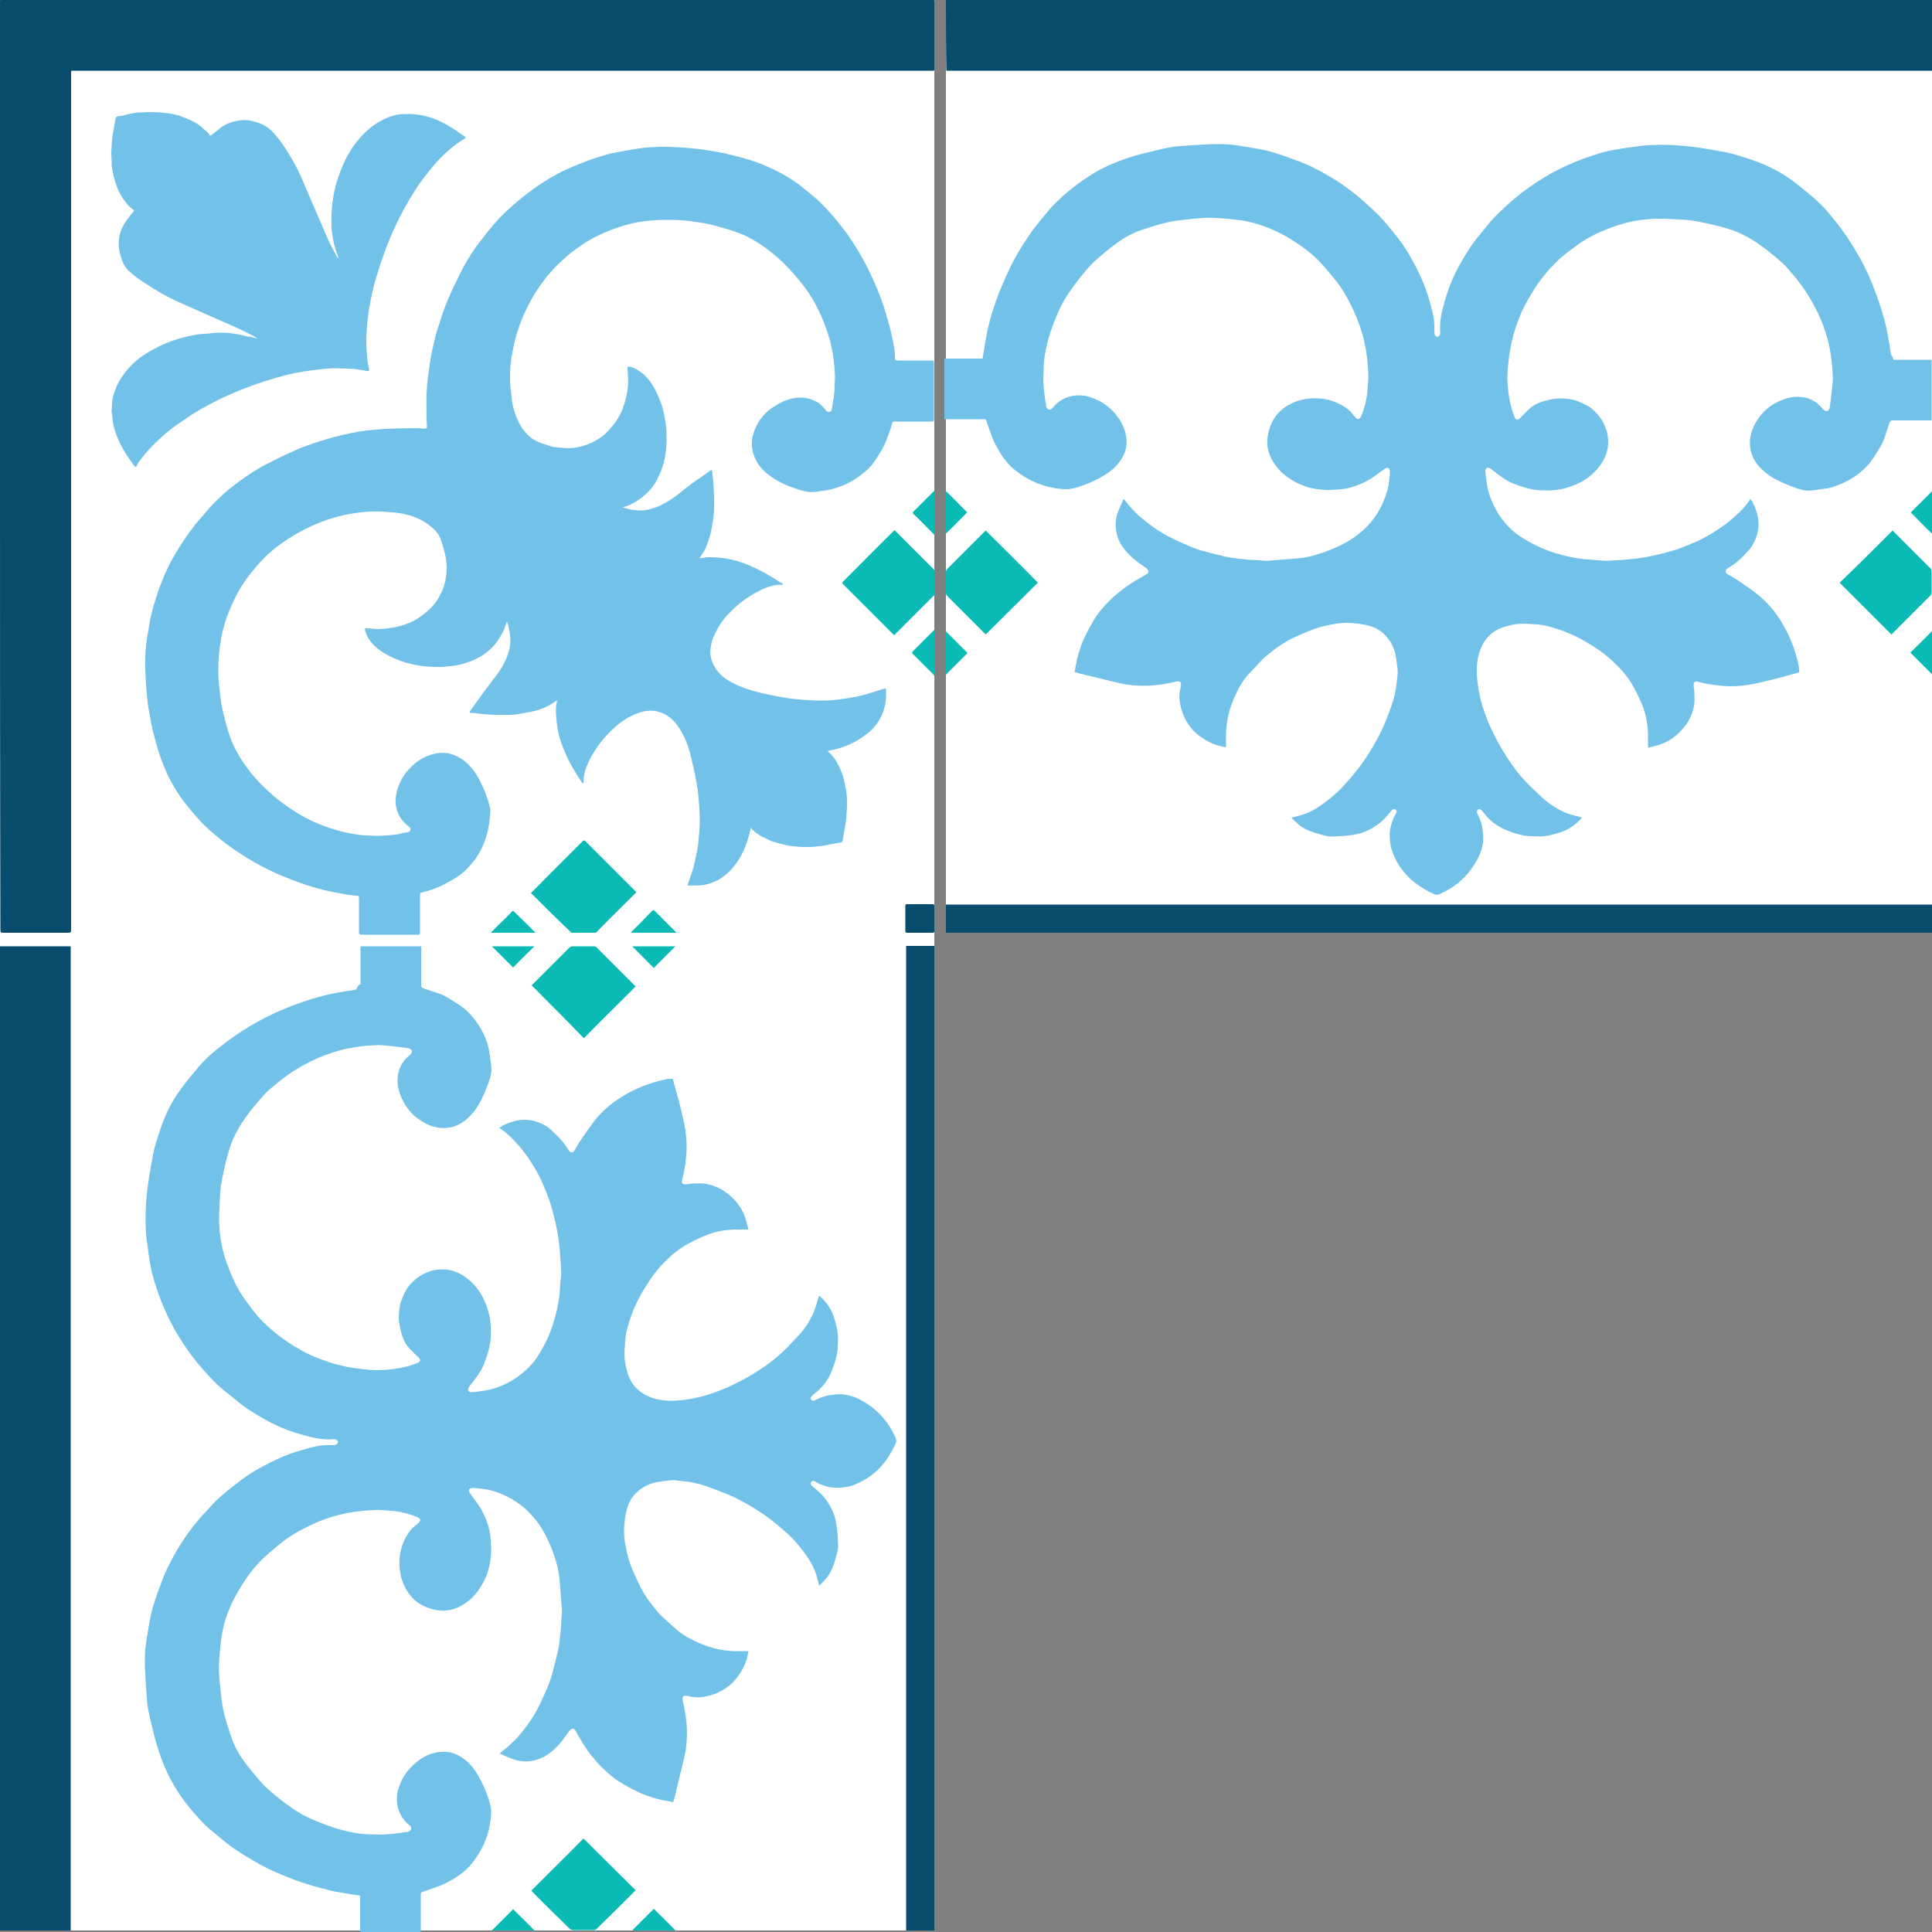 <?xml version="1.0" encoding="utf-8"?>
<!-- Generator: Adobe Illustrator 23.0.3, SVG Export Plug-In . SVG Version: 6.00 Build 0)  -->
<svg version="1.1" id="Layer_1" xmlns="http://www.w3.org/2000/svg" xmlns:xlink="http://www.w3.org/1999/xlink" x="0px" y="0px"
	 viewBox="0 0 500 500" style="enable-background:new 0 0 500 500;" xml:space="preserve">
<rect x="0" y="0" width="500" height="500" fill="#808080" stroke="none"/>
<style type="text/css">
	.st0{fill:#FFFFFF;}
	.st1{fill:#71C1E8;}
	.st2{fill:#084D6E;}
	.st3{fill:#0ABAB5;}
</style>
<rect x="0" y="0.9" class="st0" width="241.8" height="498.7"/>
<rect x="244.8" y="0.9" class="st0" width="255.2" height="236.8"/>
<g id="B">
	<g>
		<path class="st1" d="M160.9,131.2c1.6,0.6,3.3,0.9,4.9,0.9c1.7,0,3.2-0.5,4.7-1.1c2.2-1,4.1-2.3,5.9-3.8c1.7-1.4,3.5-2.7,5.3-3.9
			c0.7-0.5,1.4-1,2.1-1.5c0.3-0.2,0.5-0.2,0.5,0.2c0.4,3.2,0.6,6.4,0.5,9.6c0,1.9-0.4,3.7-0.7,5.6c-0.3,1.6-0.9,3-1.4,4.5
			c-0.3,0.8-0.9,1.5-1.4,2.3c-0.1,0.1-0.1,0.3-0.3,0.5c0.9-0.1,1.8-0.3,2.6-0.3c3.6,0,7.1,0.7,10.5,2.2c2.7,1.2,5.3,2.6,7.8,4.3
			c0.2,0.2,0.8,0.2,0.7,0.5c-0.1,0.3-0.6,0.1-0.9,0.1c-2.4,0.2-4.4,1.1-6.5,2.3c-2.1,1.2-4,2.6-5.7,4.3c-1.6,1.5-3,3.2-4,5.2
			c-0.7,1.3-1.3,2.6-1.5,4c-0.4,1.9-0.1,3.7,0.9,5.4c1.5,2.7,4.1,4.1,6.8,5.2c3.4,1.4,7,2,10.5,2.7c1.9,0.4,3.8,0.5,5.6,0.7
			c1.3,0.1,2.7,0.2,4,0.2c1.8,0,3.6,0,5.4-0.3c2.4-0.3,4.8-0.7,7.2-1.4c1.4-0.4,2.8-0.9,4.2-1.3c0.7-0.2,0.7-0.2,0.7,0.5
			c0.1,2.2-0.2,4.4-1.2,6.5c-0.9,1.8-2,3.3-3.6,4.5c-1.4,1.1-2.9,2.1-4.5,2.8c-1.6,0.7-3.4,1.3-5.1,1.6c-0.2,0-0.4,0.1-0.7,0.2
			c1.7,1.4,2.7,3.3,3.5,5.2c0.6,1.4,0.9,3,1.2,4.6c0.3,1.3,0.3,2.7,0.3,4c0,1.2-0.1,2.4-0.2,3.6c-0.1,1.3-0.4,2.6-0.6,3.8
			c-0.1,0.6-0.2,1.2-0.3,1.8c-0.1,0.6-0.4,0.6-0.9,0.7c-1.4,0.2-2.9,0.5-4.3,0.8c-0.6,0.1-1.3,0.1-1.9,0.2c-0.7,0.1-1.4,0.1-2.1,0.1
			c-1.1,0.1-2.3-0.1-3.5-0.2c-1.9-0.1-3.6-0.7-5.4-1.2c-0.8-0.2-1.4-0.7-2.2-1c-1.3-0.6-2.5-1.4-3.5-2.6c-0.2,1-0.4,1.9-0.7,2.8
			c-0.7,2.4-1.7,4.6-3.2,6.6c-1.1,1.5-2.4,2.8-4,3.8c-1.5,0.9-3.1,1.5-4.9,1.7c-1,0.1-2,0-3,0.1c-0.6,0-0.6-0.2-0.4-0.6
			c0.6-1.8,1.3-3.6,1.7-5.5c0.3-1.6,0.7-3.1,0.9-4.7c0.2-1.8,0.3-3.5,0.4-5.3c0-2.2-0.1-4.3-0.3-6.5c-0.3-3.5-1.1-7-1.9-10.4
			c-0.6-2.7-1.5-5.2-3-7.6c-1.4-2.2-3.2-3.9-5.9-4.5c-1.2-0.3-2.5-0.2-3.8,0.1c-2.9,0.8-5.4,2.4-7.6,4.5c-2.6,2.4-4.6,5.1-6.2,8.3
			c-0.8,1.7-1.4,3.5-1.4,5.4c0,0.1,0.1,0.3-0.1,0.3c-0.1,0-0.2-0.1-0.3-0.2c-1.6-2.4-3.1-4.8-4.2-7.4c-1-2.3-1.9-4.7-2.2-7.2
			c-0.2-1.6-0.4-3.2-0.3-4.9c0-0.6,0.2-1.1,0.3-1.8c-0.7,0.5-1.3,0.9-2,1.3c-1.5,0.8-3.1,1.4-4.8,1.7c-1.1,0.2-2.1,0.4-3.2,0.6
			c-0.7,0.1-1.5,0.2-2.2,0.2c-1.4,0-2.9,0.1-4.3,0c-1.7-0.1-3.4-0.2-5.1-0.5c-0.1,0-0.2,0-0.3,0c-0.2,0-0.6,0.1-0.7-0.1
			c-0.2-0.3,0.2-0.5,0.3-0.7c2.1-3,4.3-6,6.6-9c1.6-2.1,2.9-4.5,3.4-7.1c0.4-1.8,0.1-3.6-0.3-5.4c-0.1-0.4-0.2-0.8-0.4-1.3
			c-0.4,0.6-0.4,1.3-0.7,1.9c-0.7,1.5-1.5,2.9-2.6,4.2c-2.4,2.7-5.5,4.2-8.9,5c-1.6,0.4-3.3,0.5-5,0.6c-3.6,0.1-7.1-0.4-10.4-1.6
			c-2.4-0.9-4.7-2-6.6-3.8c-1.2-1.2-2.1-2.4-2.5-4c-0.1-0.5,0-0.7,0.5-0.6c1,0,1.9,0.2,2.9,0.2c3.3-0.1,6.4-0.7,9.3-2.2
			c1.3-0.7,2.4-1.6,3.5-2.5c1.5-1.3,2.6-2.8,3.4-4.5c0.8-1.5,1.2-3.2,1.4-4.9c0.3-2.4-0.1-4.8-0.8-7.1c-0.3-1-0.6-2.1-1.1-3
			c-0.7-1.2-1.7-2.1-2.8-2.9c-2.2-1.6-4.8-2.5-7.4-2.9c-1-0.2-2.1-0.2-3.1-0.3c-2-0.2-4.1-0.2-6.1,0c-4.4,0.4-8.6,1.5-12.6,3.2
			c-3.2,1.4-6.2,3.1-9,5.1c-2.2,1.6-4.2,3.4-6,5.5c-2.1,2.4-4,5-5.5,7.9c-1.7,3.4-3.1,6.9-3.8,10.6c-0.3,1.8-0.6,3.7-0.7,5.5
			c-0.1,1.3-0.1,2.7-0.1,4c0,1.9,0.3,3.8,0.5,5.7c0.2,2,0.6,3.9,1.1,5.8c0.6,2.3,1.2,4.6,2.2,6.8c1,2.2,2.3,4.4,3.8,6.3
			c1.1,1.5,2.3,2.9,3.6,4.2c1.3,1.3,2.7,2.6,4.2,3.8c1.8,1.4,3.6,2.6,5.5,3.8c2.2,1.3,4.4,2.3,6.8,3.2c2,0.7,4,1.3,6,1.7
			c1.6,0.3,3.1,0.6,4.8,0.6c1.1,0,2.2,0.2,3.3,0.1c2.1-0.1,4.3-0.2,6.4-0.8c0.3-0.1,0.5,0,0.8-0.1c0.3-0.1,0.6-0.2,0.7-0.6
			c0.1-0.4-0.1-0.7-0.4-0.9c-1.6-1.2-2.7-2.7-3.2-4.7c-0.3-1.3-0.3-2.6,0-3.9c0.4-1.9,1.2-3.6,2.3-5.1c1.9-2.5,4.3-4.4,7.5-5.1
			c2.8-0.7,5.3,0,7.6,1.7c1.7,1.3,3,3,4,4.9c1.2,2.3,2.2,4.7,2.8,7.3c0.1,0.2,0.1,0.5,0.1,0.7c-0.1,3.2-0.7,6.4-2,9.3
			c-1,2.4-2.6,4.4-4.4,6.2c-1.3,1.3-2.9,2.2-4.5,3.1c-2.2,1.3-4.5,2.1-6.9,2.7c-0.4,0.1-0.4,0.3-0.4,0.7c0,3.2,0,6.4,0,9.6
			c0,0.5-0.1,0.6-0.6,0.6c-4.8,0-9.6,0-14.5,0c-0.5,0-0.7-0.1-0.7-0.7c0-2.8,0-5.6,0-8.4c0-0.9,0-1-0.9-1c-2.8-0.3-5.6-0.9-8.3-1.5
			c-4-1-7.8-2.4-11.6-4c-2.8-1.2-5.6-2.7-8.2-4.3c-2.4-1.5-4.8-3.1-7-4.9c-1.6-1.4-3.3-2.7-4.7-4.2c-1.3-1.4-2.5-2.8-3.7-4.3
			c-2.2-2.7-4-5.6-5.4-8.7c-1.1-2.4-2-5-2.7-7.6c-0.5-1.8-1-3.6-1.3-5.5c-0.3-1.7-0.7-3.4-0.9-5.1c-0.2-2.1-0.4-4.1-0.5-6.2
			c-0.1-1.9-0.2-3.8-0.1-5.7c0.1-2,0.3-4.1,0.7-6.1c0.3-1.5,0.4-2.9,0.8-4.4c0.5-2.2,1.2-4.4,1.9-6.5c1.1-2.9,2.2-5.7,3.7-8.3
			c1.7-3,3.6-5.9,5.7-8.6c1.1-1.4,2.4-2.7,3.5-4.1c1.3-1.5,2.7-2.8,4.1-4.1c2.5-2.2,5.2-4.1,8-5.9c2.1-1.3,4.4-2.4,6.6-3.5
			c1.9-0.9,3.8-1.8,5.8-2.6c3.3-1.2,6.6-2.3,10.1-3.1c1.7-0.4,3.3-0.7,5-1c1.2-0.2,2.5-0.3,3.7-0.4c3.6-0.4,7.3-0.3,10.9-0.4
			c0.6,0,1.3,0.2,1.9,0.1c0.4,0,0.5-0.1,0.5-0.5c0-0.6-0.1-1.3-0.1-1.9c0-2.2-0.1-4.4,0-6.6c0.1-1.8,0.2-3.6,0.5-5.4
			c0.3-2.2,0.6-4.3,1.1-6.5c0.4-1.8,0.8-3.6,1.4-5.3c0.8-2.6,1.6-5.1,2.7-7.6c0.6-1.4,1.2-2.7,1.9-4c0.6-1.4,1.3-2.8,2-4.1
			c1.3-2.3,2.7-4.6,4.4-6.7c1.9-2.5,3.9-5,6.2-7.2c2.3-2.2,4.7-4.2,7.3-6.1c2.8-2,5.7-3.8,8.8-5.2c3.6-1.6,7.2-3,11.1-4
			c2.1-0.5,4.2-0.8,6.3-1.2c3-0.5,6.1-0.7,9.1-0.6c2.7,0.1,5.3,0.3,8,0.6c2.9,0.4,5.7,0.9,8.5,1.6c2.8,0.7,5.7,1.5,8.4,2.7
			c1.9,0.8,3.7,1.7,5.4,2.7c1.7,1,3.3,2.1,4.8,3.4c1.5,1.2,3,2.4,4.3,3.7c2.5,2.5,4.8,5.3,6.9,8.2c2,2.9,3.8,5.9,5.3,9
			c1.6,3.2,3,6.6,4.1,10c0.7,2.3,1.4,4.7,1.9,7c0.4,1.8,0.8,3.6,0.8,5.5c0,0.9,0.1,0.9,1,0.9c2.8,0,5.7,0,8.5,0
			c0.5,0,0.6,0.1,0.6,0.6c0,4.9,0,9.7,0,14.6c0,0.5-0.1,0.6-0.6,0.6c-3.1,0-6.3,0-9.4,0c-0.6,0-0.8,0.1-0.9,0.8
			c-0.3,1.2-0.8,2.3-1.2,3.5c-0.7,2-1.8,3.8-3,5.6c-1.2,1.9-2.9,3.3-4.7,4.6c-2.3,1.6-4.8,2.6-7.5,3.2c-1.1,0.2-2.3,0.3-3.4,0.5
			c-2.4,0.3-4.5-0.7-6.6-1.4c-1.8-0.7-3.6-1.6-5.2-2.8c-2.3-1.7-4-3.9-4.5-6.8c-0.4-2.3,0.2-4.5,1.3-6.5c1-1.8,2.4-3.4,4.2-4.5
			c1.7-1.1,3.5-2,5.5-2.3c1.9-0.3,3.6,0,5.3,0.8c1.1,0.5,1.9,1.4,2.6,2.2c0.3,0.4,0.6,0.7,1.1,0.6c0.5-0.1,0.6-0.6,0.6-0.9
			c0.3-1.9,0.7-3.8,0.7-5.7c0-0.8,0.1-1.7,0.1-2.6c-0.1-3-0.5-6-1.2-8.9c-0.8-3-1.9-5.9-3.3-8.7c-1.3-2.6-2.9-5-4.8-7.3
			c-1.1-1.3-2.2-2.6-3.4-3.8c-3-3-6.3-5.6-10.1-7.5c-2.2-1.1-4.5-1.7-6.8-2.4c-1.9-0.6-3.9-1-5.9-1.3c-1.4-0.2-2.8-0.4-4.2-0.5
			c-1.7-0.1-3.4-0.1-5.1-0.1c-3.3,0.1-6.7,0.5-9.9,1.5c-2.4,0.7-4.7,1.6-6.9,2.7c-2.6,1.3-5,2.9-7.2,4.7c-1.6,1.4-3.2,2.8-4.6,4.4
			c-1.7,1.9-3.2,4-4.6,6.3c-1.8,3.1-3.3,6.3-4.3,9.7c-0.7,2.2-1.1,4.4-1.5,6.7c-0.2,1.5-0.3,2.9-0.3,4.4c-0.1,1.8,0.2,3.7,0.4,5.5
			c0.1,1.4,0.4,2.8,0.9,4.2c0.8,2.4,2,4.5,4,6.2c1,0.8,2.2,1.3,3.4,1.7c0.9,0.2,1.8,0.7,2.8,0.8c2.1,0.2,4.2,0.5,6.2,0
			c2.3-0.5,4.3-1.4,6.2-2.8c1.3-1,2.4-2.4,3.4-3.7c1.7-2.3,2.5-5,3-7.7c0.3-1.5,0.3-3,0.2-4.5c0-0.5-0.1-1.1-0.1-1.6
			c0-0.5,0.2-0.5,0.6-0.5c1,0.2,1.8,0.7,2.7,1.3c2.4,1.7,3.7,4.1,4.8,6.7c1,2.2,1.5,4.6,1.8,7c0.1,0.7,0.2,1.4,0.2,2
			c-0.1,0.8,0.1,1.7,0,2.5c-0.1,3.4-0.8,6.7-2.5,9.8c-0.9,1.7-2.1,3.1-3.6,4.3c-1.6,1.3-3.3,2.3-5.3,2.8
			C161.2,131.1,161.1,131.1,160.9,131.2z M66.6,87.7c-0.4-0.5-1-0.7-1.5-1c-2.6-1.4-5.4-2.6-8.2-3.8c-2.3-1-4.7-2.1-7-3.1
			c-2.1-0.9-4.1-1.8-6.1-2.8c-2.4-1.2-4.7-2.7-7-4.2c-1.2-0.8-2.4-1.7-3.5-2.7c-1.2-1.2-1.8-2.7-2.2-4.3c-0.6-2.2-0.5-4.4,0.4-6.6
			c0.6-1.4,1.6-2.6,2.5-3.8c0.2-0.2,0.3-0.4,0.5-0.6c0.3-0.3,0.1-0.5-0.1-0.6c-1.5-1.1-2.5-2.6-3.4-4.2c-0.9-1.7-1.4-3.6-1.8-5.4
			c-0.2-0.9-0.4-1.9-0.3-2.9c0-0.6-0.1-1.3-0.1-1.9c0.1-2.1,0.1-4.2,0.6-6.2c0.2-1,0.3-2,0.5-2.9c0.1-0.4,0.3-0.5,0.6-0.6
			c1.5-0.1,3-0.7,4.5-0.9c0.6-0.1,1.3-0.1,1.9-0.1c0.7-0.1,1.4-0.1,2.1-0.1c1.4,0,2.9,0.1,4.3,0.3c1.5,0.2,2.9,0.5,4.3,1.1
			c1.8,0.7,3.7,1.5,5.1,3c0.5,0.5,1.2,0.8,1.5,1.5c0.1,0.3,0.4,0.2,0.6,0c0.8-0.6,1.6-1.3,2.4-1.9c1.2-0.9,2.5-1.4,4-1.7
			c1.3-0.3,2.7-0.3,4,0c1.7,0.4,3.4,1,4.8,2.3c1.9,1.8,3.4,4,4.8,6.3c1.5,2.4,2.8,5,3.9,7.7c0.9,2.1,1.8,4.2,2.7,6.3
			c1.2,2.7,2.3,5.4,3.5,8.1c0.7,1.6,1.6,3.1,2.4,4.6c0,0.1,0.1,0.2,0.3,0.1c-0.5-1.4-1-2.7-1.3-4.2c-0.2-1.2-0.4-2.3-0.5-3.5
			c0-1.1-0.1-2.2,0-3.3c0.1-2.9,0.5-5.7,1.3-8.5c0.6-1.9,1.3-3.8,2.2-5.7c1.1-2.2,2.4-4.2,4-6c1.7-1.9,3.7-3.5,6-4.6
			c1.8-0.9,3.6-1.4,5.6-1.4c3.3-0.1,6.4,0.6,9.4,2.1c2.1,1,4,2.4,5.9,3.7c0.4,0.2,0.3,0.5-0.1,0.7c-2.6,1.5-4.8,3.5-6.8,5.6
			c-1.6,1.8-3.1,3.7-4.5,5.6c-1.9,2.7-3.6,5.6-5.1,8.5c-2.5,4.8-4.4,9.8-6,15c-0.9,2.7-1.5,5.4-2,8.2c-0.4,2.2-0.7,4.5-0.8,6.7
			c-0.1,1.3-0.1,2.5-0.1,3.7c0.1,2.1,0.2,4.1,0.7,6.1c0.1,0.6,0,0.7-0.6,0.6c-1.6-0.3-3.2-0.6-4.9-0.6c-1.3,0-2.5-0.1-3.8-0.1
			c-1.8,0.1-3.5,0.3-5.3,0.5c-3.1,0.4-6.2,1-9.2,1.9c-2.5,0.7-4.9,1.5-7.3,2.4c-2.4,0.9-4.8,1.9-7.1,3c-3.3,1.6-6.6,3.4-9.6,5.5
			c-2.2,1.5-4.3,3-6.2,4.8c-2,1.8-3.8,3.7-5.3,5.8c-0.3,0.4-0.6,0.9-0.8,1.3c-0.2,0.4-0.5,0.4-0.7,0c-1.8-2.4-3.3-4.8-4.4-7.5
			c-0.6-1.5-1.1-3.1-1.2-4.9c0-0.7-0.3-1.4-0.2-2c0.1-0.9,0-1.8,0.2-2.7c0.5-2.7,1.8-5.2,3.5-7.3c1.6-2,3.6-3.7,5.9-5
			c3.1-1.9,6.4-3.2,9.9-4c1.9-0.5,3.8-0.7,5.8-0.8c0.8-0.1,1.6-0.2,2.4-0.2c0.9,0,1.9,0,2.8,0.1c1.5,0.2,3.1,0.4,4.6,0.9
			C65,87.1,65.8,87.4,66.6,87.7z M93.3,254.8c0-3.3,0-6.6,0-9.9c5.3,0,10.4,0,15.7,0c0,0.3,0,0.5,0,0.7c0,3.1,0,6.3,0,9.4
			c0,0.5,0.2,0.6,0.6,0.8c1.3,0.4,2.6,0.9,3.9,1.3c1.6,0.5,2.9,1.4,4.3,2.3c1,0.6,2,1.3,2.9,2.1c1.4,1.3,2.6,2.8,3.6,4.5
			c1.1,1.9,1.9,3.9,2.3,6c0.2,1.2,0.3,2.4,0.5,3.6c0.4,2.6-0.8,4.9-1.7,7.2c-0.8,1.9-1.7,3.6-3,5.2c-1.8,2.1-4,3.7-6.9,3.9
			c-2.3,0.2-4.4-0.5-6.3-1.7c-2.3-1.4-4-3.3-5.1-5.7c-0.8-1.7-1.3-3.4-1.2-5.3c0.1-2.6,1.2-4.6,3.2-6.2c0.3-0.2,0.5-0.7,0.5-1
			c0-0.3-0.5-0.6-0.8-0.7c-1.9-0.3-3.8-0.5-5.7-0.7c-1-0.1-2-0.2-3-0.1c-2.9,0.1-5.8,0.5-8.7,1.2c-2.9,0.8-5.7,1.8-8.4,3.2
			c-3,1.5-5.9,3.4-8.5,5.6c-1.2,1-2.4,1.9-3.4,3.1c-1.6,1.8-3.2,3.7-4.6,5.7c-1.1,1.5-2.1,3.2-2.9,4.9c-0.8,1.6-1.3,3.4-1.8,5.1
			c-0.5,1.9-0.9,3.8-1.3,5.7c-0.2,1.1-0.4,2.2-0.5,3.4c-0.1,2.3-0.3,4.7-0.3,7c0,4.3,0.8,8.6,2.4,12.6c1.1,2.9,2.4,5.7,4.2,8.2
			c1.4,1.8,2.6,3.7,4.2,5.3c2.5,2.6,5.4,4.9,8.5,6.8c2,1.2,4.1,2.4,6.3,3.2c1.9,0.7,3.7,1.4,5.6,1.8c1.9,0.5,3.8,0.8,5.8,1
			c1.4,0.2,2.9,0.3,4.3,0.3c3.5-0.1,6.9-0.6,10.1-1.9c0.7-0.3,0.8-0.8,0.3-1.3c-0.8-0.8-1.7-1.6-2.5-2.5c-1.3-1.4-1.9-3.2-2.3-5
			c-0.2-1-0.4-2-0.4-3c0.1-1.5,0.1-3.1,0.8-4.6c0.5-1.3,1-2.5,1.9-3.6c1.3-1.5,2.8-2.7,4.6-3.4c1.4-0.6,2.8-0.8,4.3-0.8
			c2.1,0.1,3.9,0.8,5.5,1.9c3.2,2.3,5.1,5.4,6.1,9.1c0.6,2.1,0.7,4.2,0.6,6.4c-0.1,2.4-0.8,4.7-1.7,7c-0.8,2.1-2.2,3.8-3.5,5.5
			c-0.2,0.2-0.4,0.4-0.5,0.6c-0.1,0.3-0.2,0.6-0.1,0.9c0.1,0.2,0.5,0.4,0.7,0.4c1.4-0.1,2.8-0.3,4.1-0.5c2.9-0.6,5.6-1.8,8-3.5
			c1.9-1.4,3.6-3,4.9-4.9c1.9-2.9,3.4-5.9,4.4-9.3c0.7-2.3,1.2-4.6,1.5-7c0.1-1.3,0.2-2.6,0.3-3.9c0.1-0.9,0.2-1.8,0.1-2.7
			c-0.1-2.5-0.3-5-0.6-7.5c-0.4-3-1.1-5.9-1.9-8.7c-0.5-1.9-1.3-3.6-2-5.4c-1.2-3-2.9-5.7-4.8-8.4c-0.6-0.8-1.3-1.6-2-2.4
			c-1.4-1.6-2.8-3-4.7-4.2c0.4-0.2,0.6-0.5,0.9-0.6c1.9-0.9,3.9-1.6,6-1.5c2.1,0.1,4.1,0.8,5.8,2c0.4,0.3,0.8,0.7,1.2,1.1
			c1.6,1.4,3,3,4.1,4.8c0.4,0.7,1.1,0.7,1.5,0c0.4-0.6,0.7-1.3,1.1-1.9c1.3-1.9,2.6-3.8,4-5.7c2-2.5,4.4-4.6,7.2-6.3
			c3.6-2.2,7.4-3.7,11.5-4.5c0.3-0.1,0.7-0.1,1-0.1c0.2,0,0.3,0,0.6,0c0.7,2.5,1.4,4.9,2,7.4c0.5,2,1,4.1,1.3,6.1
			c0.3,2.1,0.4,4.2,0.2,6.3c-0.2,2.2-0.5,4.4-1.1,6.5c-0.2,0.6,0.2,1,0.8,1c0.7,0,1.3-0.2,2-0.2c1,0,1.9-0.1,2.9,0
			c2.2,0.3,4.3,1.2,6.1,2.6c2.3,1.8,4,4.1,4.8,7c0.2,0.7,0.4,1.5,0.6,2.3c-1.4,0-2.6,0-3.8,0c-2.6,0.1-5.1,0.6-7.5,1.6
			c-1.9,0.8-3.7,1.7-5.4,2.7c-1.1,0.7-2.2,1.5-3.2,2.4c-1.3,1.2-2.5,2.3-3.6,3.7c-1.1,1.3-2.1,2.7-3,4.2c-2.4,3.7-4.1,7.7-5.1,12
			c-0.3,1.2-0.3,2.4-0.4,3.6c-0.1,1.2-0.1,2.5,0,3.7c0.2,1.3,0.5,2.6,0.9,3.8c0.8,2.3,2.4,4,4.6,5.2c1.8,0.9,3.7,1.3,5.7,1.4
			c3,0.1,5.9-0.4,8.8-1.1c4.4-1.2,8.5-3.1,12.5-5.4c2.5-1.5,4.9-3.1,7.1-5c1.9-1.6,3.5-3.4,5.2-5.2c1.7-1.8,3.1-3.9,4.1-6.2
			c0.5-1.2,0.8-2.5,1.2-3.7c0.1-0.2,0.1-0.4,0.2-0.6c2,1.7,3.3,3.7,4,6.2c0.3,1.2,0.7,2.3,0.8,3.5c0.1,1.1,0.1,2.3,0,3.4
			c0,0.8-0.1,1.7-0.3,2.5c-0.3,1.3-0.7,2.6-1.2,3.8c-0.8,2.1-2.1,3.9-3.8,5.4c-0.5,0.4-1,0.8-1.4,1.2c-0.2,0.2-0.5,0.5-0.2,0.9
			c0.3,0.3,0.6,0.4,1,0.2c0.8-0.4,1.6-0.8,2.4-1c0.9-0.3,1.9-0.4,2.8-0.5c3.6-0.4,6.6,1.1,9.3,3.1c2.6,1.9,4.5,4.3,5.9,7.1
			c0.2,0.5,0.5,0.9,0.6,1.4c0.1,0.2,0.1,0.6,0,0.8c-0.9,2.1-2.1,4.1-3.6,5.9c-2,2.3-4.5,4-7.3,5.1c-1,0.4-2.2,0.6-3.3,0.7
			c-2,0.2-3.8-0.2-5.7-1c-0.3-0.1-0.6-0.3-0.9-0.5c-0.5-0.3-0.9-0.4-1.2,0.1c-0.3,0.5,0.1,0.8,0.4,1.1c0.7,0.6,1.4,1.2,2.1,1.8
			c2.2,2.3,3.7,5.1,4.1,8.3c0.3,1.8,0.3,3.5,0.4,5.3c0,0.8-0.2,1.6-0.4,2.3c-0.6,2.2-1.2,4.4-2.7,6.1c-0.5,0.6-1.1,1.2-1.8,1.9
			c-0.2-0.7-0.3-1.3-0.5-2c-0.6-2.4-1.8-4.5-3.3-6.5c-1.5-2.1-3.2-4-5.2-5.7c-2.3-2.1-4.8-4-7.4-5.6c-2.7-1.7-5.4-3.2-8.4-4.3
			c-1.5-0.6-3-1.2-4.5-1.7c-2-0.7-4-1.1-6.1-1.3c-1-0.1-1.9-0.3-2.9-0.2c-1.3,0.1-2.5,0.3-3.8,0.5c-2.1,0.4-3.9,1.4-5.4,2.9
			c-1.4,1.4-2.1,3.1-2.5,5c-0.3,1.6-0.5,3.2-0.5,4.8c0,2.3,0.5,4.6,1.1,6.9c0.6,2.1,1.5,4.1,2.4,6c1.2,2.8,3,5.3,4.9,7.6
			c1.4,1.7,3.2,3.1,4.8,4.6c1.4,1.3,3,2.3,4.7,3.1c2,1,4.1,1.8,6.4,2.3c2.3,0.5,4.7,0.6,7.1,0.5c0.2,0,0.4,0,0.8,0
			c-0.1,0.6-0.2,1-0.3,1.5c-0.6,2.3-1.7,4.3-3.3,6.1c-1.2,1.4-2.6,2.3-4.2,3.1c-1.3,0.6-2.7,1-4.2,1.2c-1.3,0.2-2.6,0-3.8-0.3
			c-1.1-0.2-1.4,0.2-1.2,1.3c0.5,2,0.8,4,1,6.1c0.2,3,0,6-0.7,8.9c-0.8,3.4-1.7,6.9-2.5,10.3c-0.1,0.2-0.2,0.5-0.3,0.9
			c-1-0.2-2.1-0.4-3.1-0.6c-2.4-0.6-4.7-1.3-6.9-2.5c-2.1-1.1-4.2-2.2-6-3.7c-1.9-1.6-3.6-3.3-5.1-5.2c-1.6-2-2.9-4.2-4.1-6.4
			c-0.4-0.7-1-0.9-1.7,0c-0.8,1-1.5,2.2-2.3,3.1c-1.9,2.2-4.1,4-7.2,4.6c-2.1,0.4-4.1,0-6-0.8c-0.8-0.3-1.6-0.7-2.5-1.1
			c0.8-0.7,1.5-1.2,2.1-1.7c1-1,2.1-1.9,3-3c1.4-1.7,2.8-3.5,3.9-5.4c1.3-2.2,2.3-4.5,3.3-6.8c1.3-2.9,1.9-6.1,2.7-9.2
			c0.4-1.5,0.5-3.1,0.7-4.7c0.2-1.4,0.2-2.8,0.3-4.2c0.1-0.9,0.2-1.8,0.1-2.6c-0.2-2.5-0.4-5-0.6-7.6c-0.3-3.1-1.3-6.1-2.5-8.9
			c-1.1-2.6-2.4-5-4.3-7.1c-2.1-2.5-4.7-4.4-7.6-5.7c-1.8-0.8-3.7-1.4-5.6-1.6c-0.9-0.1-1.7-0.2-2.6-0.2c-0.3,0-0.7,0.2-0.8,0.4
			c-0.1,0.2,0,0.6,0.2,0.9c1.1,1.6,2.4,3.1,3.3,4.9c1.2,2.3,2,4.8,2.1,7.5c0,0.9,0.2,1.9,0.1,2.8c-0.1,3.2-0.9,6.2-2.6,8.9
			c-1.2,2-2.7,3.6-4.7,4.8c-2.1,1.3-4.3,1.8-6.7,1.4c-3.6-0.6-6.4-2.4-8.1-5.6c-0.8-1.4-1.3-3-1.5-4.7c-0.4-3,0.1-5.9,1.5-8.5
			c0.7-1.3,1.6-2.5,2.9-3.4c0.1,0,0.1-0.1,0.1-0.1c1.1-0.9,1-1.4-0.3-1.9c-2.1-0.8-4.3-1.4-6.6-1.5c-1.4-0.1-2.8-0.3-4.2-0.2
			c-2.7,0.1-5.5,0.4-8.1,1c-3.1,0.7-6,1.7-8.8,3.1c-2.7,1.3-5.3,2.8-7.6,4.7c-1.7,1.4-3.4,2.8-4.9,4.3c-1.3,1.3-2.4,2.7-3.5,4.2
			c-1.3,1.9-2.5,3.8-3.5,5.8c-1.6,3.1-2.7,6.4-3.2,9.9c-0.2,1.6-0.4,3.3-0.5,4.9c-0.1,1.5-0.2,3-0.1,4.5c0.1,1.8,0.3,3.6,0.5,5.4
			c0.3,3.7,1.4,7.3,2.6,10.8c0.8,2.4,2,4.6,3.5,6.6c1.4,1.9,2.9,3.7,4.5,5.5c1.1,1.2,2.3,2.2,3.5,3.2c1,0.8,2,1.6,3.1,2.4
			c2.3,1.7,4.8,3.2,7.5,4.2c1.9,0.8,3.8,1.5,5.8,2.1c2.6,0.7,5.2,1.3,8,1.3c1,0,2,0.1,3,0.1c2.2-0.1,4.3-0.3,6.4-0.7
			c0.2,0,0.4,0,0.5,0c0.3-0.2,0.7-0.4,0.8-0.7c0.1-0.3-0.1-0.8-0.4-1c-1.4-1.1-2.4-2.5-2.9-4.2c-0.5-1.6-0.5-3.3-0.1-4.9
			c0.7-2.5,1.9-4.6,3.8-6.4c1.7-1.6,3.6-2.8,5.8-3.3c2.2-0.5,4.3-0.3,6.4,0.9c2.2,1.3,3.7,3.1,4.9,5.3c1.4,2.5,2.5,5.1,3.1,7.9
			c0.2,0.9,0.1,1.9,0,2.9c-0.2,1.9-0.6,3.7-1.3,5.5c-1,2.6-2.4,4.8-4.2,6.9c-1.8,1.9-3.9,3.2-6.2,4.4c-1.9,0.9-3.9,1.5-5.9,2.2
			c-0.4,0.1-0.5,0.3-0.5,0.7c0,3.1,0,6.3,0,9.4c0,0.2,0,0.5,0,0.8c-5.2,0-10.4,0-15.7,0c0-3.3,0-6.6,0-9.9c-1.3-0.2-2.6-0.4-3.8-0.6
			c-1.6-0.3-3.3-0.5-4.9-1c-2.4-0.6-4.8-1.3-7.2-2.1c-2-0.7-4-1.6-6-2.4c-3.6-1.6-7-3.6-10.3-5.8c-1.7-1.1-3.3-2.5-4.9-3.8
			c-1.2-1-2.5-2-3.6-3.2c-3.2-3.3-6.1-7-8.3-11.1c-1.8-3.4-3.1-7-4.1-10.7c-0.6-2.4-1.2-4.8-1.7-7.2c-0.3-1.5-0.4-3.1-0.5-4.6
			c-0.2-2.3-0.3-4.6-0.4-6.9c-0.1-2.6,0.1-5.3,0.6-7.9c0.4-2.3,0.7-4.6,1.3-6.8c0.7-2.5,1.6-4.9,2.5-7.3c1-2.8,2.4-5.4,3.9-8
			c1.3-2.2,2.7-4.3,4.3-6.3c1-1.2,2-2.5,3.1-3.6c0.9-1,1.8-2,2.7-2.9c1.7-1.6,3.5-3.1,5.4-4.5c1.6-1.3,3.3-2.5,5.1-3.5
			c2.3-1.3,4.6-2.5,7-3.5c2.1-0.9,4.3-1.5,6.4-2.1c2-0.6,4-0.9,6-0.8c0.4,0,0.8,0,1.1-0.1c0.3-0.1,0.5-0.4,0.6-0.7
			c0-0.2-0.3-0.5-0.5-0.6c-0.2-0.1-0.6-0.2-0.9-0.1c-3.2,0.2-6.2-0.7-9.3-1.6c-2.9-0.9-5.7-2.1-8.3-3.6c-2.7-1.5-5.3-3.1-7.6-5.1
			c-1.5-1.3-3.1-2.4-4.5-3.7c-3.8-3.7-7.2-7.8-10-12.4c-2.2-3.5-3.9-7.2-5.3-11c-0.9-2.6-1.8-5.2-2.2-7.9c-0.3-1.5-0.5-3.1-0.7-4.7
			c-0.5-3-0.6-6-0.5-9c0.1-2.3,0.3-4.7,0.6-7c0.4-2.8,0.9-5.5,1.4-8.2c0.4-1.8,1-3.5,1.5-5.2c1.3-4,3-7.8,5.5-11.1
			c1.5-2.1,3.1-4,4.8-6c2.2-2.6,4.9-4.7,7.6-6.7c2.5-1.9,5.1-3.5,7.8-5c3.1-1.7,6.2-3.1,9.5-4.3c2.9-1.1,5.9-2,8.9-2.7
			c2.3-0.5,4.6-0.8,6.9-1.2C92.7,254.9,92.9,254.8,93.3,254.8z M490,93.1c3.3,0,6.6,0,9.9,0c0,5.2,0,10.4,0,15.7c-0.3,0-0.5,0-0.7,0
			c-3.1,0-6.3,0-9.4,0c-0.5,0-0.6,0.2-0.8,0.6c-0.4,1.3-0.9,2.6-1.3,3.9c-0.5,1.6-1.4,2.9-2.3,4.3c-0.6,1-1.3,2-2.1,2.9
			c-1.3,1.4-2.8,2.6-4.5,3.6c-1.9,1-3.9,1.9-6,2.3c-1.2,0.2-2.4,0.3-3.6,0.5c-2.6,0.4-4.9-0.8-7.2-1.7c-1.9-0.8-3.7-1.7-5.2-3
			c-2.2-1.8-3.7-4-3.9-6.9c-0.2-2.3,0.5-4.3,1.7-6.3c1.4-2.3,3.3-4,5.7-5.1c1.7-0.8,3.4-1.3,5.3-1.2c2.6,0.1,4.6,1.2,6.2,3.2
			c0.2,0.3,0.7,0.5,1,0.5c0.3,0,0.6-0.5,0.7-0.8c0.3-1.9,0.5-3.8,0.7-5.7c0.1-1,0.2-2,0.1-3c-0.1-2.9-0.5-5.8-1.2-8.7
			c-0.8-2.9-1.8-5.7-3.2-8.3c-1.5-3-3.4-5.9-5.6-8.5c-1-1.1-1.9-2.4-3.1-3.4c-1.8-1.6-3.7-3.2-5.7-4.6c-1.5-1.1-3.2-2.1-4.9-2.9
			c-1.6-0.8-3.4-1.3-5.1-1.8c-1.9-0.5-3.8-0.9-5.7-1.3c-1.1-0.2-2.2-0.4-3.4-0.5c-2.3-0.1-4.7-0.3-7-0.3c-4.4,0-8.6,0.8-12.7,2.4
			c-2.9,1.1-5.7,2.4-8.2,4.2c-1.8,1.4-3.7,2.6-5.3,4.2c-2.6,2.5-4.9,5.3-6.8,8.5c-1.2,2-2.4,4.1-3.2,6.3c-0.7,1.9-1.4,3.7-1.8,5.6
			c-0.5,1.9-0.8,3.8-1,5.8c-0.2,1.4-0.3,2.9-0.3,4.3c0.1,3.5,0.6,6.9,1.9,10.1c0.3,0.7,0.8,0.8,1.3,0.3c0.8-0.8,1.6-1.7,2.5-2.5
			c1.4-1.3,3.2-1.9,5-2.3c1-0.2,2-0.4,3-0.4c1.5,0.1,3.1,0.1,4.6,0.8c1.3,0.5,2.5,1,3.6,1.9c1.5,1.3,2.7,2.8,3.4,4.6
			c0.6,1.4,0.8,2.8,0.8,4.3c-0.1,2.1-0.8,3.9-1.9,5.5c-2.3,3.2-5.4,5.1-9.1,6.1c-2.1,0.6-4.2,0.7-6.4,0.6c-2.4-0.1-4.7-0.8-7-1.7
			c-2.1-0.8-3.8-2.2-5.5-3.5c-0.2-0.2-0.4-0.4-0.6-0.5c-0.3-0.1-0.6-0.2-0.9-0.1c-0.2,0.1-0.4,0.5-0.4,0.7c0.1,1.4,0.3,2.8,0.5,4.1
			c0.6,2.9,1.8,5.6,3.5,8c1.4,1.9,3,3.6,5,4.9c2.9,1.9,6,3.4,9.3,4.4c2.3,0.7,4.7,1.2,7.1,1.5c1.3,0.1,2.6,0.2,3.9,0.3
			c0.9,0.1,1.8,0.2,2.7,0.1c2.5-0.1,5-0.3,7.5-0.6c3-0.4,5.9-1.1,8.7-1.9c1.9-0.5,3.7-1.3,5.4-2c3-1.2,5.7-2.9,8.4-4.8
			c0.8-0.6,1.6-1.3,2.4-2c1.6-1.4,3.1-2.8,4.2-4.7c0.2,0.4,0.5,0.6,0.6,0.9c0.9,1.9,1.6,3.9,1.5,6c-0.1,2.1-0.8,4-2,5.8
			c-0.3,0.4-0.7,0.8-1.1,1.2c-1.4,1.6-3,3-4.9,4.1c-0.7,0.4-0.7,1.1,0,1.5c0.6,0.4,1.3,0.7,1.9,1.1c1.9,1.3,3.8,2.5,5.7,4
			c2.5,2,4.6,4.4,6.3,7.2c2.2,3.6,3.7,7.4,4.5,11.5c0.1,0.3,0.1,0.7,0.1,1c0,0.2,0,0.3,0,0.6c-2.5,0.7-4.9,1.4-7.4,2
			c-2,0.5-4.1,1-6.1,1.3c-2.1,0.3-4.2,0.4-6.3,0.2c-2.2-0.2-4.4-0.5-6.5-1.1c-0.6-0.2-1,0.2-1,0.8c0,0.7,0.2,1.3,0.2,2
			c0,1,0.1,1.9,0,2.9c-0.3,2.2-1.2,4.3-2.6,6c-1.8,2.3-4.1,4-7,4.8c-0.7,0.2-1.5,0.4-2.4,0.6c0-1.4,0-2.6,0-3.8
			c-0.1-2.6-0.6-5.1-1.6-7.5c-0.8-1.9-1.7-3.7-2.7-5.4c-0.7-1.1-1.5-2.2-2.4-3.2c-1.2-1.3-2.4-2.5-3.7-3.6c-1.3-1.1-2.7-2.1-4.2-3
			c-3.7-2.4-7.7-4.1-12-5.1c-1.2-0.3-2.4-0.3-3.6-0.4c-1.2-0.1-2.5-0.1-3.7,0c-1.3,0.2-2.6,0.5-3.8,0.9c-2.3,0.8-4.1,2.4-5.2,4.6
			c-0.9,1.8-1.3,3.7-1.4,5.7c-0.1,3,0.4,5.9,1.1,8.8c1.2,4.4,3.1,8.5,5.4,12.4c1.5,2.5,3.1,4.9,5,7.1c1.6,1.9,3.4,3.5,5.2,5.2
			c1.8,1.7,3.9,3.1,6.2,4.1c1.2,0.5,2.5,0.8,3.7,1.1c0.2,0.1,0.4,0.1,0.6,0.2c-1.7,2-3.7,3.3-6.2,4c-1.2,0.3-2.3,0.7-3.5,0.8
			c-1.1,0.1-2.3,0.1-3.4,0c-0.8,0-1.7-0.1-2.5-0.3c-1.3-0.3-2.6-0.7-3.8-1.2c-2.1-0.8-3.9-2.1-5.4-3.8c-0.4-0.5-0.8-1-1.2-1.4
			c-0.2-0.2-0.5-0.5-0.9-0.2c-0.3,0.3-0.4,0.6-0.2,1c0.4,0.8,0.8,1.6,1,2.4c0.3,0.9,0.4,1.9,0.5,2.8c0.4,3.6-1.1,6.5-3.1,9.3
			c-1.9,2.6-4.3,4.5-7.1,5.9c-0.5,0.2-0.9,0.5-1.4,0.6c-0.2,0.1-0.6,0.1-0.8,0c-2.1-0.9-4.1-2.1-5.9-3.6c-2.3-2-4-4.4-5.1-7.3
			c-0.4-1-0.6-2.2-0.7-3.3c-0.2-2,0.2-3.8,1-5.7c0.1-0.3,0.3-0.6,0.5-0.9c0.3-0.5,0.4-0.9-0.1-1.2c-0.5-0.3-0.8,0.1-1.1,0.4
			c-0.6,0.7-1.2,1.4-1.8,2.1c-2.3,2.2-5.1,3.7-8.3,4.1c-1.8,0.3-3.6,0.3-5.3,0.4c-0.8,0-1.6-0.2-2.3-0.4c-2.2-0.6-4.4-1.2-6.2-2.7
			c-0.6-0.5-1.2-1.1-1.9-1.8c0.7-0.2,1.4-0.3,2-0.5c2.4-0.6,4.5-1.8,6.5-3.3c2.1-1.5,4-3.2,5.7-5.2c2.1-2.3,4-4.7,5.7-7.4
			c1.7-2.7,3.2-5.4,4.4-8.3c0.6-1.5,1.2-3,1.7-4.5c0.7-2,1.1-4,1.3-6.1c0.1-1,0.3-1.9,0.2-2.9c-0.1-1.3-0.3-2.5-0.5-3.8
			c-0.4-2.1-1.4-3.9-2.9-5.4c-1.4-1.4-3.1-2.1-5-2.5c-1.6-0.3-3.2-0.5-4.8-0.5c-2.3,0-4.6,0.5-6.9,1.1c-2.1,0.6-4.1,1.5-6.1,2.4
			c-2.8,1.2-5.3,3-7.6,4.9c-1.7,1.4-3.1,3.2-4.7,4.8c-1.3,1.4-2.3,3-3.1,4.7c-1,2-1.8,4.1-2.3,6.4c-0.5,2.3-0.6,4.7-0.5,7.1
			c0,0.2,0,0.4,0,0.8c-0.6-0.1-1-0.2-1.5-0.3c-2.3-0.6-4.3-1.7-6.2-3.3c-1.4-1.2-2.3-2.6-3.1-4.2c-0.6-1.3-1-2.7-1.2-4.2
			c-0.2-1.3,0-2.5,0.3-3.8c0.2-1.1-0.2-1.4-1.3-1.2c-2,0.5-4,0.8-6.1,1c-3,0.2-6,0-8.9-0.7c-3.4-0.8-6.9-1.7-10.3-2.5
			c-0.2-0.1-0.5-0.2-0.9-0.3c0.2-1,0.4-2.1,0.6-3.1c0.6-2.4,1.3-4.7,2.5-6.9c1.1-2.1,2.2-4.2,3.7-6c1.6-1.9,3.3-3.6,5.3-5.1
			c2-1.6,4.2-2.9,6.4-4.1c0.7-0.4,0.9-1,0-1.7c-1.1-0.8-2.2-1.5-3.1-2.3c-2.2-1.9-4.1-4.1-4.6-7.1c-0.4-2.1-0.1-4.1,0.8-6
			c0.3-0.8,0.7-1.6,1.1-2.5c0.7,0.8,1.2,1.5,1.7,2.1c1,1,1.9,2.1,3,2.9c1.7,1.4,3.5,2.8,5.4,3.9c2.2,1.3,4.5,2.3,6.8,3.3
			c2.9,1.3,6.1,1.9,9.2,2.7c1.5,0.4,3.1,0.5,4.7,0.7c1.4,0.2,2.8,0.2,4.2,0.3c0.9,0.1,1.8,0.2,2.6,0.1c2.5-0.2,5-0.4,7.6-0.6
			c3.1-0.3,6.1-1.3,9-2.5c2.6-1.1,5-2.4,7.2-4.3c2.5-2.1,4.4-4.6,5.7-7.6c0.8-1.8,1.4-3.7,1.6-5.6c0.1-0.8,0.2-1.7,0.2-2.6
			c0-0.3-0.2-0.7-0.4-0.8c-0.2-0.1-0.6,0-0.9,0.2c-1.6,1.1-3.1,2.4-4.9,3.3c-2.3,1.2-4.9,2-7.5,2.1c-0.9,0-1.9,0.2-2.8,0.1
			c-3.2-0.1-6.2-0.9-8.9-2.6c-2-1.2-3.6-2.7-4.8-4.7c-1.3-2.1-1.8-4.3-1.4-6.7c0.6-3.6,2.4-6.4,5.6-8.1c1.4-0.8,3-1.3,4.7-1.5
			c3-0.4,5.9,0.1,8.6,1.5c1.3,0.7,2.5,1.6,3.4,2.9c0,0.1,0.1,0.1,0.1,0.1c0.9,1.1,1.4,1,1.9-0.3c0.8-2.1,1.4-4.3,1.5-6.6
			c0.1-1.4,0.3-2.8,0.2-4.2c-0.1-2.7-0.4-5.4-1-8.1c-0.7-3.1-1.8-6-3.1-8.8c-1.3-2.7-2.8-5.3-4.7-7.6c-1.4-1.7-2.8-3.4-4.3-4.9
			c-1.3-1.3-2.7-2.4-4.2-3.5c-1.9-1.3-3.8-2.5-5.8-3.5c-3.1-1.5-6.4-2.7-9.9-3.2c-1.6-0.2-3.3-0.4-4.9-0.5c-1.5-0.1-3-0.2-4.5-0.1
			c-1.8,0.1-3.6,0.3-5.4,0.5c-3.7,0.3-7.3,1.4-10.8,2.6c-2.4,0.8-4.6,2-6.6,3.5c-1.9,1.4-3.7,2.9-5.5,4.5c-1.2,1.1-2.2,2.3-3.2,3.5
			c-0.8,1-1.6,2-2.4,3.1c-1.7,2.3-3.2,4.8-4.3,7.5c-0.8,1.9-1.5,3.8-2.1,5.8c-0.7,2.6-1.3,5.2-1.3,7.9c0,1-0.1,2-0.1,3
			c0.1,2.2,0.3,4.3,0.7,6.4c0,0.2,0,0.4,0,0.5c0.2,0.3,0.4,0.7,0.7,0.8c0.3,0.1,0.8-0.1,1-0.4c1.1-1.4,2.5-2.4,4.2-2.9
			c1.6-0.5,3.3-0.5,4.9-0.1c2.5,0.7,4.7,1.9,6.5,3.8c1.6,1.7,2.8,3.6,3.3,5.8c0.5,2.2,0.3,4.3-0.9,6.3c-1.3,2.2-3.1,3.7-5.3,4.9
			c-2.5,1.4-5.1,2.5-7.9,3.1c-0.9,0.2-1.9,0.1-2.9,0c-1.9-0.2-3.7-0.6-5.5-1.3c-2.6-1-4.8-2.4-6.9-4.2c-1.9-1.8-3.2-3.9-4.4-6.2
			c-0.9-1.8-1.5-3.9-2.2-5.8c-0.1-0.4-0.3-0.5-0.7-0.5c-3.1,0-6.3,0-9.4,0c-0.2,0-0.5,0-0.8,0c0-5.2,0-10.4,0-15.7
			c3.3,0,6.6,0,9.9,0c0.2-1.3,0.4-2.6,0.6-3.8c0.3-1.6,0.6-3.3,1-4.9c0.6-2.4,1.3-4.8,2.2-7.1c0.7-2,1.6-4,2.5-6
			c1.6-3.6,3.6-7,5.8-10.2c1.1-1.7,2.5-3.3,3.8-4.9c1-1.2,2-2.5,3.2-3.6c3.3-3.2,7-6,11.1-8.3c3.4-1.8,7-3.1,10.7-4.1
			c2.4-0.6,4.8-1.2,7.2-1.7c1.5-0.3,3.1-0.4,4.7-0.5c2.3-0.2,4.6-0.3,6.9-0.4c2.6-0.1,5.3,0.1,7.9,0.6c2.3,0.4,4.6,0.7,6.8,1.3
			c2.5,0.7,4.9,1.6,7.3,2.5c2.8,1,5.4,2.4,8,3.9c2.2,1.3,4.3,2.7,6.3,4.3c1.2,1,2.5,2,3.6,3.1c1,0.9,2,1.8,2.9,2.7
			c1.6,1.7,3.1,3.5,4.5,5.3c1.3,1.6,2.5,3.3,3.5,5.1c1.3,2.2,2.5,4.6,3.5,7c0.9,2.1,1.5,4.2,2.1,6.4c0.6,2,0.9,4,0.8,6
			c0,0.4,0,0.8,0.1,1.1c0.1,0.3,0.4,0.5,0.7,0.6c0.2,0,0.5-0.3,0.6-0.5c0.1-0.2,0.2-0.6,0.1-0.9c-0.2-3.2,0.7-6.2,1.6-9.2
			c0.9-2.9,2.1-5.7,3.6-8.3c1.5-2.7,3.1-5.3,5.1-7.6c1.3-1.5,2.4-3.1,3.8-4.5c3.7-3.8,7.8-7.2,12.4-10c3.5-2.2,7.2-3.9,11.1-5.3
			c2.6-0.9,5.2-1.8,7.9-2.2c1.6-0.3,3.1-0.5,4.7-0.7c3-0.5,6-0.6,9-0.5c2.4,0.1,4.7,0.3,7,0.6c2.8,0.4,5.5,0.9,8.2,1.4
			c1.8,0.4,3.5,1,5.2,1.5c4,1.3,7.8,3,11.2,5.5c2.1,1.5,4,3.1,6,4.8c2.6,2.2,4.7,4.9,6.7,7.5c1.9,2.5,3.5,5.1,5,7.7
			c1.7,3,3.1,6.2,4.3,9.5c1.1,2.9,2,5.9,2.7,8.9c0.5,2.3,0.8,4.6,1.2,6.9C489.9,92.5,490,92.8,490,93.1z"/>
	</g>
</g>
<g id="A">
	<g>
		<path class="st2" d="M0,120.7C0,80.8,0,40.9,0,0.9C0-0.1-0.1,0,0.9,0c80,0,160,0,239.9,0c0.2,0,0.4,0,0.6,0c0.3,0,0.4,0.1,0.4,0.4
			c0,0.3,0,0.6,0,0.8c0,5.4,0,10.8,0,16.2c0,1.1,0.1,0.9-0.9,0.9c-57.6,0-115.2,0-172.7,0c-16.3,0-32.6,0-48.9,0
			c-1,0-0.9-0.1-0.9,0.9c0,73.7,0,147.5,0,221.2c0,1,0,1-1,1c-5.4,0-10.9,0-16.3,0c-1,0-1,0-1-1C0,200.5,0,160.6,0,120.7z
			 M238.1,241.4c-1.1,0-2.2,0-3.3,0c-0.3,0-0.5-0.1-0.5-0.4c0-2.2,0-4.4,0-6.6c0-0.4,0.2-0.4,0.5-0.4c2.2,0,4.3,0,6.5,0
			c0.3,0,0.5,0.1,0.5,0.4c0,2.2,0,4.4,0,6.6c0,0.4-0.2,0.4-0.5,0.4C240.3,241.4,239.2,241.4,238.1,241.4z M0,499.6
			c0-84.9,0-169.8,0-254.7c6.1,0,12.2,0,18.3,0c0,84.9,0,169.8,0,254.7C12.2,499.6,6.1,499.6,0,499.6z M234.5,244.8
			c2.5,0,4.9,0,7.3,0c0,84.9,0,169.8,0,254.8c-2.4,0-4.8,0-7.3,0C234.5,414.7,234.5,329.8,234.5,244.8z M244.8,0
			C329.9,0,414.9,0,500,0c0,6.1,0,12.2,0,18.3c-85,0-170.1,0-255.1,0C244.8,12.2,244.8,6.1,244.8,0z M500,234.1c0,2.5,0,4.9,0,7.3
			c-85.1,0-170.1,0-255.2,0c0-2.4,0-4.8,0-7.3C329.9,234.1,414.9,234.1,500,234.1z"/>
	</g>
</g>
<g id="C">
	<g>
		<path class="st3" d="M137.4,231.1c1-1,2.1-2,3.1-3.1c3.4-3.4,6.8-6.8,10.2-10.2c0.2-0.2,0.4-0.5,0.8-0.1
			c4.4,4.4,8.8,8.8,13.2,13.2c-3.4,3.4-6.9,6.8-10.3,10.3c-0.2,0.2-0.4,0.2-0.6,0.2c-1.8,0-3.7,0-5.5,0c-0.3,0-0.5,0-0.7-0.3
			C144.1,237.8,140.8,234.5,137.4,231.1z M231.5,137.2c3.4,3.4,6.7,6.7,10.1,10.1c0.2,0.2,0.3,0.4,0.3,0.7c0,1.8,0,3.7,0,5.5
			c0,0.3,0,0.5-0.3,0.7c-3.4,3.4-6.8,6.8-10.2,10.2c-4.4-4.4-8.8-8.8-13.2-13.2c-0.2-0.2-0.3-0.3-0.1-0.6
			C222.6,146.1,227,141.6,231.5,137.2z M175.1,241.4c-4,0-7.8,0-11.7,0c0-0.2,0.1-0.3,0.2-0.4c1.7-1.7,3.4-3.4,5.1-5.2
			c0.3-0.3,0.5-0.3,0.8,0C171.4,237.7,173.2,239.5,175.1,241.4z M241.8,174.8c-1.9-1.9-3.8-3.8-5.6-5.6c-0.2-0.2-0.2-0.4,0-0.6
			c1.8-1.8,3.7-3.7,5.6-5.6C241.8,167,241.8,170.8,241.8,174.8z M138.6,241.4c-3.9,0-7.7,0-11.6,0c0.8-0.8,1.5-1.5,2.2-2.2
			c1.1-1.1,2.2-2.1,3.2-3.2c0.2-0.2,0.3-0.4,0.6-0.1C134.9,237.7,136.7,239.5,138.6,241.4z M241.8,138.4c-1.9-1.9-3.6-3.7-5.4-5.4
			c-0.2-0.2-0.2-0.4,0-0.6c1.8-1.8,3.6-3.6,5.4-5.4C241.8,130.7,241.8,134.5,241.8,138.4z M137.6,255c2.2-2.2,4.5-4.5,6.8-6.8
			c1-1,2-2,3-3c0.2-0.2,0.5-0.3,0.8-0.3c1.8,0,3.6,0,5.5,0c0.2,0,0.5,0.1,0.6,0.2c3.4,3.4,6.8,6.8,10.2,10.2
			c-4.5,4.5-9,8.9-13.4,13.4C146.7,264.1,142.1,259.6,137.6,255z M137.5,489.3c4.5-4.5,9.1-9,13.5-13.5c4.5,4.5,9,8.9,13.5,13.4
			c-3.3,3.3-6.7,6.7-10.2,10.1c-0.1,0.1-0.4,0.2-0.6,0.2c-1.8,0-3.7,0-5.5,0c-0.2,0-0.5-0.1-0.6-0.2
			C144.2,496,140.8,492.7,137.5,489.3z M174.8,244.9c-1.9,1.9-3.8,3.8-5.6,5.6c-1.8-1.8-3.7-3.7-5.6-5.6
			C167.3,244.9,171.1,244.9,174.8,244.9z M174.8,499.6c-3.8,0-7.5,0-11.2,0c1.8-1.8,3.7-3.7,5.6-5.6
			C171,495.8,172.9,497.6,174.8,499.6z M132.8,250.4c-1.8-1.8-3.6-3.6-5.5-5.5c3.7,0,7.4,0,11,0
			C136.5,246.7,134.6,248.5,132.8,250.4z M138.3,499.6c-3.6,0-7.3,0-11,0c1.8-1.8,3.7-3.7,5.5-5.5
			C134.6,495.9,136.5,497.7,138.3,499.6z M489.8,137.3c2.2,2.2,4.5,4.5,6.8,6.8c1,1,2,2,3,3c0.2,0.2,0.3,0.5,0.3,0.8
			c0,1.8,0,3.6,0,5.5c0,0.2-0.1,0.5-0.2,0.6c-3.4,3.4-6.8,6.8-10.2,10.2c-4.5-4.5-9-9-13.4-13.4
			C480.7,146.4,485.2,141.9,489.8,137.3z M255.1,137.3c4.5,4.5,9.1,9,13.5,13.5c-4.5,4.5-9,8.9-13.5,13.4
			c-3.3-3.3-6.7-6.7-10.1-10.1c-0.1-0.1-0.2-0.4-0.2-0.6c0-1.8,0-3.7,0-5.5c0-0.2,0.1-0.5,0.2-0.6
			C248.4,144,251.8,140.6,255.1,137.3z M500,174.5c-1.9-1.9-3.8-3.8-5.6-5.6c1.8-1.8,3.8-3.7,5.6-5.6C500,167,500,170.8,500,174.5z
			 M244.8,174.6c0-3.8,0-7.5,0-11.2c1.8,1.8,3.7,3.7,5.6,5.6C248.7,170.7,246.8,172.6,244.8,174.6z M494.5,132.6
			c1.8-1.8,3.7-3.6,5.5-5.5c0,3.6,0,7.3,0,11C498.1,136.3,496.3,134.4,494.5,132.6z M244.8,138.1c0-3.6,0-7.3,0-11
			c1.9,1.8,3.7,3.7,5.5,5.5C248.5,134.4,246.7,136.3,244.8,138.1z"/>
	</g>
</g>
</svg>
